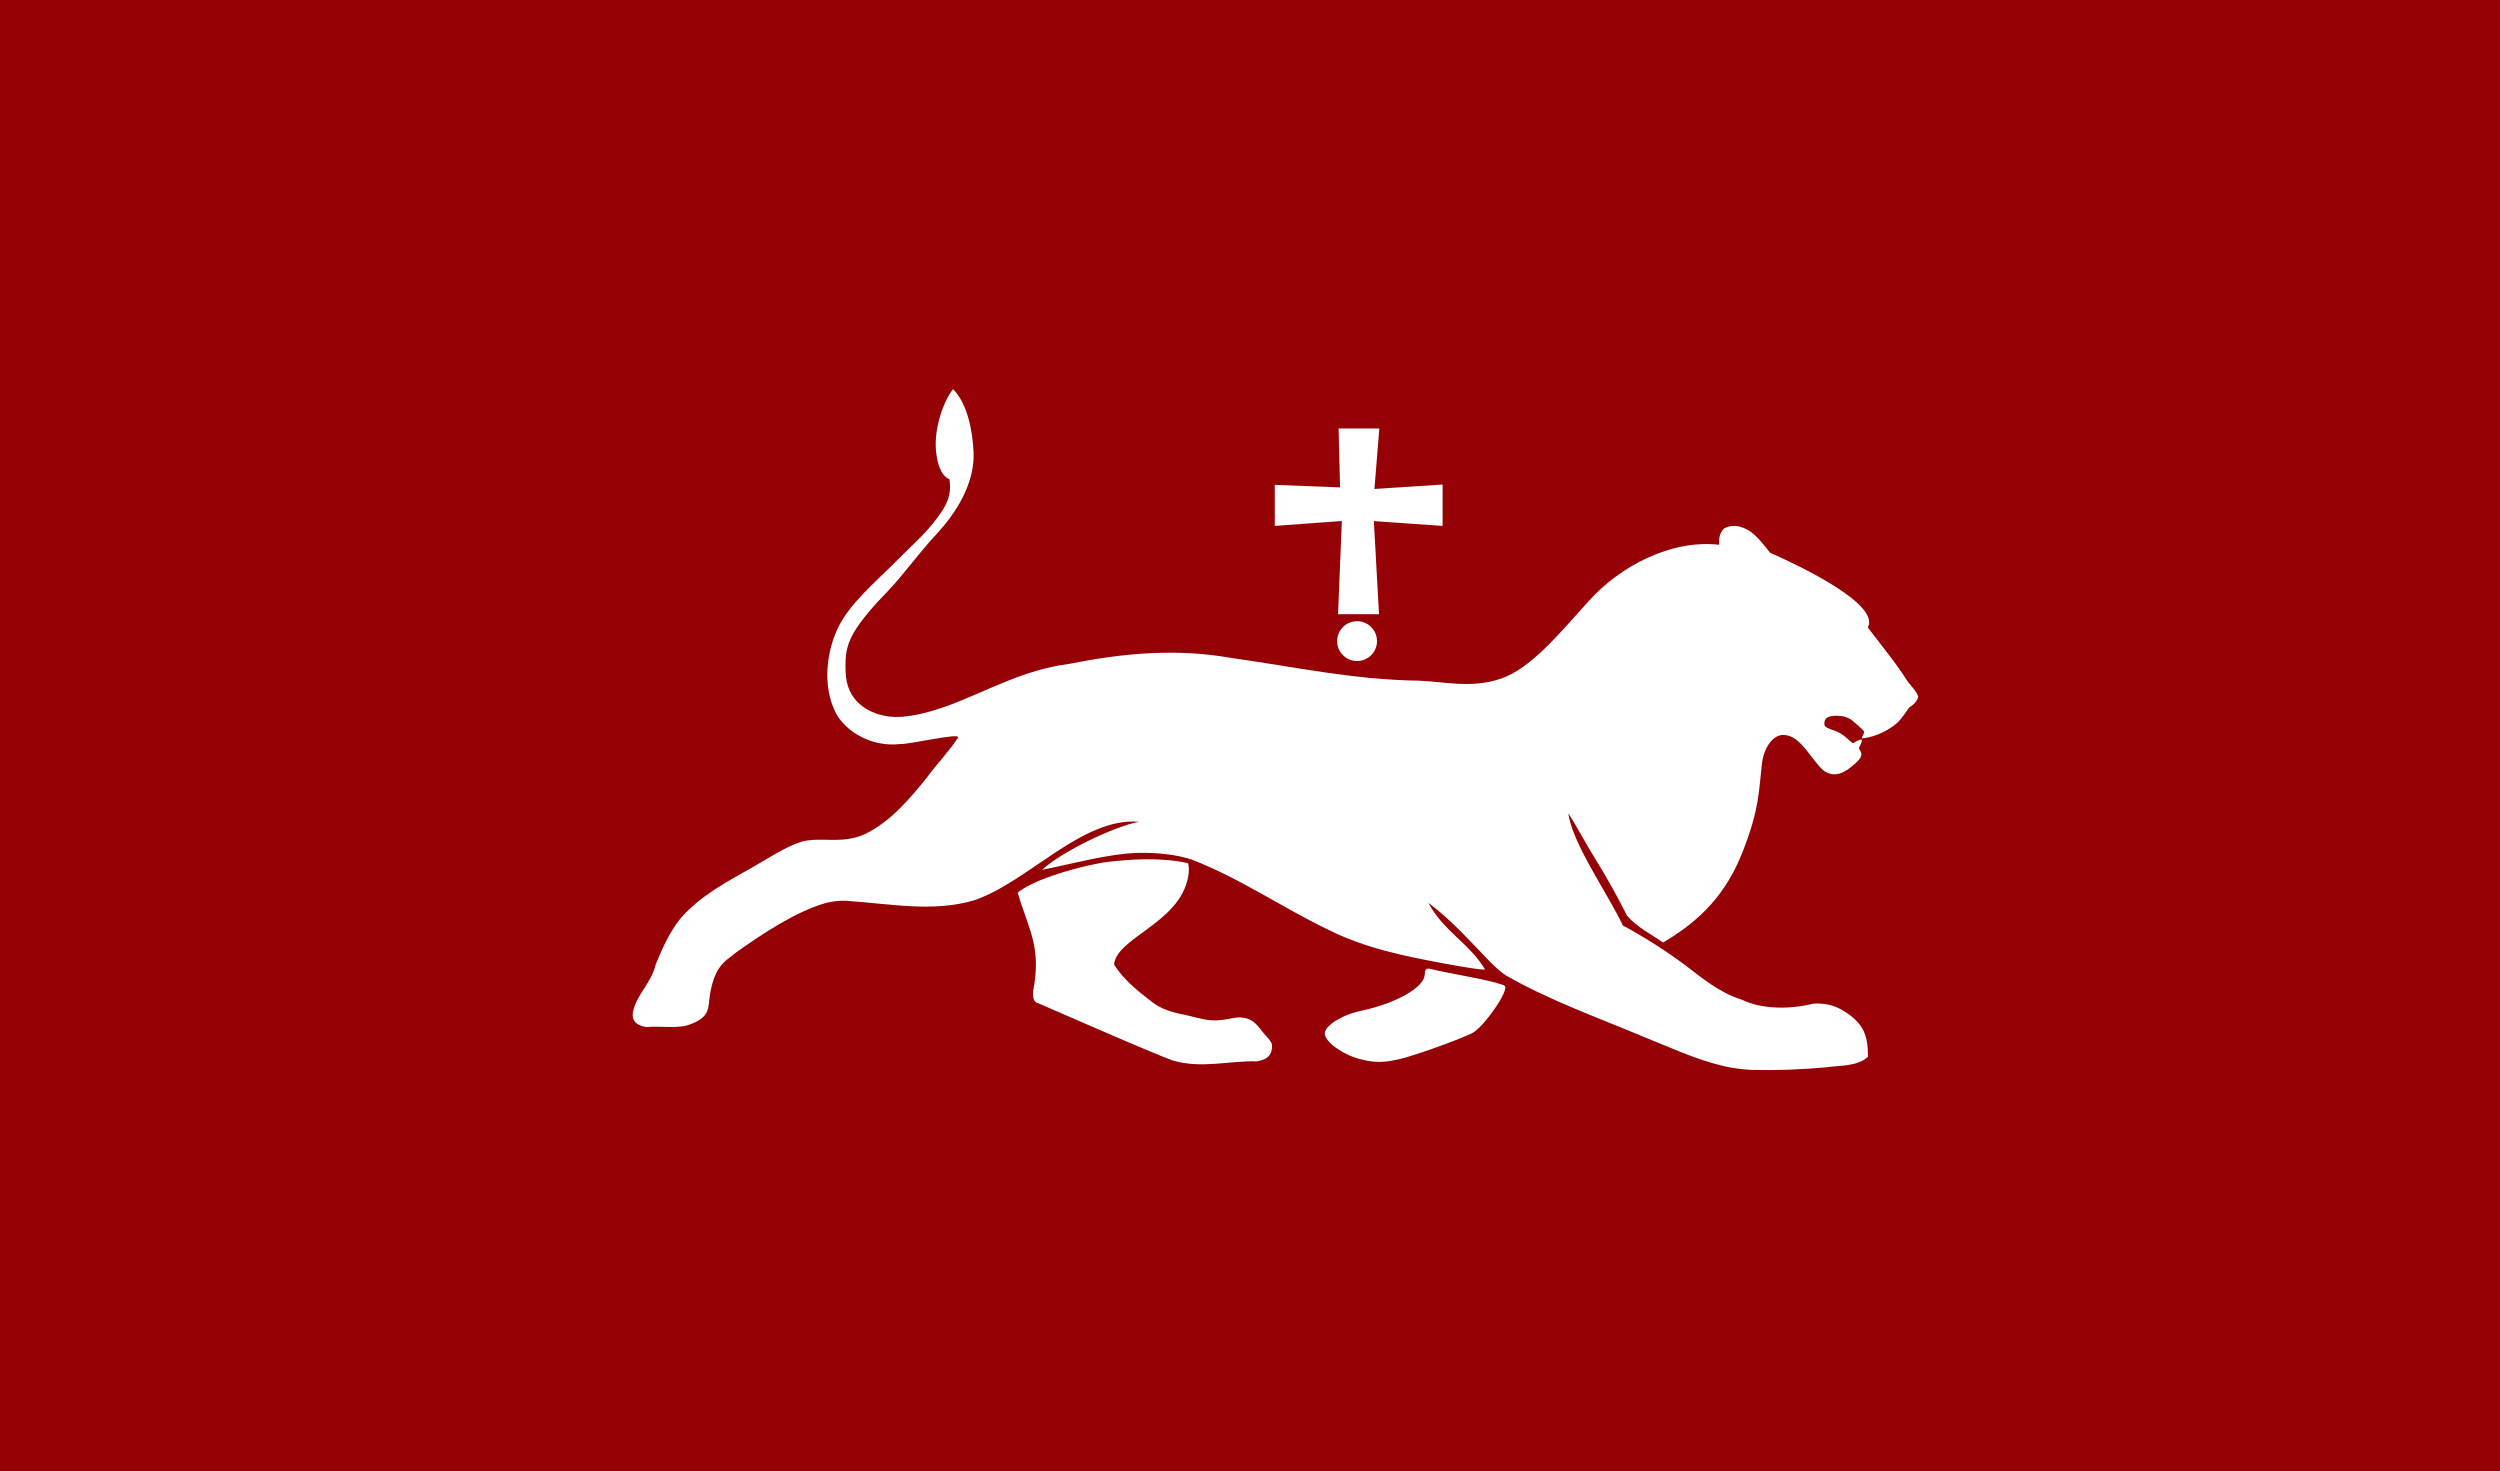 <?xml version="1.0" encoding="UTF-8" standalone="no"?>
<!-- Created with Inkscape (http://www.inkscape.org/) -->
<svg xmlns:dc="http://purl.org/dc/elements/1.1/" xmlns:cc="http://creativecommons.org/ns#" xmlns:rdf="http://www.w3.org/1999/02/22-rdf-syntax-ns#" xmlns:svg="http://www.w3.org/2000/svg" xmlns="http://www.w3.org/2000/svg" xmlns:sodipodi="http://sodipodi.sourceforge.net/DTD/sodipodi-0.dtd" xmlns:inkscape="http://www.inkscape.org/namespaces/inkscape" width="700" height="412" id="svg2" version="1.1" inkscape:version="0.48.0 r9654" sodipodi:docname="New document 1">
  <rect width="100%" height="100%" fill="#808080" stroke="none"/>
  <defs id="defs4"/>
  <sodipodi:namedview id="base" pagecolor="#ffffff" bordercolor="#666666" borderopacity="1.0" inkscape:pageopacity="0.0" inkscape:pageshadow="2" inkscape:zoom="0.35" inkscape:cx="-771.2701" inkscape:cy="-74.206774" inkscape:document-units="px" inkscape:current-layer="layer1" showgrid="false" inkscape:window-width="1280" inkscape:window-height="968" inkscape:window-x="-4" inkscape:window-y="-4" inkscape:window-maximized="1"/>
  <g inkscape:label="Layer 1" inkscape:groupmode="layer" id="layer1" transform="translate(0,-640.362)" sodipodi:insensitive="true">
    <path style="fill:#960105;fill-opacity:1" d="m 0,640.362 700,0 0,412 -700,0 z" id="path2996" inkscape:connector-curvature="0" sodipodi:nodetypes="ccccc"/>
    <path id="path3042" transform="matrix(1.196,0,0,1.196,-90.334,603.992)" style="fill:#ffffff;fill-opacity:1;stroke:none" d="m 397.902,180.504 c 0,2.577 -2.089,4.665 -4.665,4.665 -2.576,0 -4.665,-2.089 -4.665,-4.665 0,-2.577 2.089,-4.665 4.665,-4.665 2.577,0 4.665,2.089 4.665,4.665 z m -99.249,-58.975 c -2.473,3.094 -4.522,9.673 -3.973,14.616 0.293,2.635 1.026,5.552 3.126,6.482 0.437,2.782 -0.096,4.684 -1.426,6.934 -3.12,4.989 -6.781,7.92 -11.364,12.555 -4.583,4.635 -10.496,9.538 -13.234,15.134 -2.738,5.596 -3.823,13.793 -0.537,20.154 2.115,3.983 8.037,8.01 15.014,7.196 2.456,0.065 13.849,-2.671 13.596,-1.56 -2.126,3.332 -5.102,6.312 -7.289,9.353 -4.094,5.091 -8.57,10.38 -14.499,13.271 -1.134,0.546 -2.329,0.906 -3.762,1.123 -3.754,0.639 -7.486,-0.251 -10.999,0.627 -4.397,1.471 -7.596,3.774 -11.451,5.951 -6.135,3.462 -12.437,6.774 -17.051,12.101 -2.593,3.268 -4.309,7.179 -5.781,10.766 -0.992,4.329 -4.507,7.052 -5.322,11.127 -0.361,2.352 1.224,3.193 3.161,3.501 3.739,-0.335 7.734,0.553 10.65,-0.797 4.566,-1.802 3.716,-4.061 4.253,-6.983 0.492,-2.677 1.193,-5.263 3.083,-7.205 0.906,-0.994 1.969,-1.541 2.915,-2.415 6.345,-4.518 14.188,-9.689 21.109,-11.652 1.503,-0.376 2.95,-0.537 4.546,-0.522 10.598,0.703 20.554,2.764 30.174,-0.104 12.675,-4.285 25.186,-19.467 38.613,-18.392 -5.678,1.068 -18.083,6.946 -22.703,11.26 7.692,-1.535 15.89,-3.861 22.807,-3.971 4.206,-0.068 8.408,0.368 12.096,1.515 11.398,4.399 21.54,11.434 32.16,16.511 8.749,4.38 18.115,6.206 27.144,7.89 5.066,0.94 9.256,1.586 9.483,1.359 -3.619,-6.08 -9.814,-8.999 -13.271,-15.597 5.605,4.217 9.862,9.129 14.447,13.82 1.209,1.23 2.33,2.224 3.579,3.109 9.937,5.776 22.05,10.115 31.716,14.186 6.478,2.589 12.776,5.565 19.202,7.08 2.315,0.537 4.467,0.825 6.845,0.941 5.984,0.135 11.499,-0.101 17.269,-0.601 3.238,-0.505 7.256,-0.123 9.856,-2.456 0.05,-4.68 -0.956,-7.248 -4.075,-9.66 -3.119,-2.412 -5.737,-2.976 -8.681,-2.802 -5.738,1.455 -12.37,1.247 -16.725,-0.912 -5.261,-1.615 -9.455,-5.16 -13.292,-8.101 -4.627,-3.411 -9.604,-6.604 -14.587,-9.279 -3.543,-7.467 -11.905,-19.304 -12.766,-26.225 1.927,2.874 3.894,6.802 6.296,10.633 2.402,3.831 5.685,9.706 7.416,13.279 2.405,2.73 5.295,4.131 8.468,6.289 8.755,-5.164 14.721,-11.316 18.627,-21.266 3.906,-9.95 3.734,-13.944 4.513,-20.702 0.505,-3.865 2.766,-6.92 5.31,-6.599 3.845,0.195 6.365,6.037 9.17,8.36 2.622,1.845 5.102,0.295 7.054,-1.437 1.574,-1.365 2.325,-2.206 1.176,-3.736 -0.073,-0.088 0.175,-0.547 0.392,-1.019 0.216,-0.471 0.401,-0.955 0.209,-1.097 -0.156,-0.116 -0.582,0.082 -1.019,0.314 -0.437,0.231 -0.886,0.496 -1.045,0.522 -0.938,-0.719 -1.765,-1.645 -2.926,-2.325 -0.995,-0.583 -1.834,-0.732 -2.456,-1.019 -0.829,-0.388 -1.504,-0.449 -1.176,-1.855 0.329,-1.406 2.838,-1.314 4.311,-1.097 0.719,0.167 1.412,0.461 2.012,0.888 0.313,0.223 2.582,2.164 2.926,2.717 -0.047,0.529 -0.62,1.299 -0.522,1.567 3.56,-0.306 7.404,-2.489 9.013,-4.441 0.712,-0.89 1.342,-1.789 2.012,-2.769 1.081,-0.71 1.902,-1.425 2.142,-2.586 -0.474,-1.351 -1.7,-2.498 -2.404,-3.422 -2.873,-4.559 -6.428,-8.8 -9.405,-12.749 2.941,-5.318 -15.24,-14.125 -22.885,-17.504 -1.255,-1.616 -2.861,-3.687 -4.609,-4.97 -1.993,-1.279 -4.119,-1.812 -6.128,-0.725 -1.277,1.331 -1.185,2.469 -1.176,3.84 -11.341,-1.294 -23.258,5.088 -30.505,13.14 -7.248,8.052 -13.686,15.861 -20.622,18.21 -6.935,2.35 -13.093,0.705 -19.123,0.47 -15.627,-0.219 -29.231,-3.283 -44.021,-5.33 -12.806,-2.285 -25.411,-1.107 -37.829,1.385 -10.855,1.385 -19.143,6.344 -28.502,9.823 -3.724,1.284 -7.149,2.316 -10.894,2.586 -3.745,0.27 -7.585,-0.903 -10.058,-3.318 -2.473,-2.415 -2.953,-5.17 -2.978,-8.046 -0.026,-2.876 0.092,-4.986 1.776,-8.073 1.684,-3.087 5.418,-7.234 7.968,-9.823 4.357,-4.587 6.328,-7.832 11.938,-13.953 5.611,-6.121 8.506,-12.785 8.305,-18.483 -0.202,-5.697 -1.644,-11.885 -4.803,-15.007 z m 90.262,9.196 0.34,13.794 -15.283,-0.601 0,9.614 15.701,-1.149 -0.888,21.814 9.588,0 -1.202,-21.788 16.093,1.123 0,-9.692 -15.962,1.045 1.149,-14.16 z m -35.24,101.767 c 0.363,1.455 0.126,3.038 -0.238,4.275 -2.633,9.922 -16.557,13.348 -17.086,19.463 2.171,3.44 5.337,6.022 8.36,8.334 2.25,1.982 5.219,2.855 7.681,3.318 1.981,0.368 4.263,1.197 6.666,1.385 3.142,0.245 5.759,-0.979 7.397,-0.605 3.025,0.291 3.988,2.77 5.583,4.393 0.583,0.606 1.004,1.196 1.254,1.75 0.257,2.795 -1.362,3.759 -3.527,4.075 -6.434,-0.169 -12.978,1.772 -19.62,-0.183 -1.379,-0.431 -9.28,-3.746 -17.556,-7.341 l -13.873,-6.021 c -1.496,-0.36 -1.311,-1.676 -1.325,-2.824 2.017,-10.522 -1.022,-14.379 -3.612,-23.105 3.18,-2.674 11.525,-5.502 19.928,-7.068 6.621,-0.867 13.748,-1.224 19.967,0.154 z m 56.218,24.678 c -0.278,0.015 -0.468,0.129 -0.601,0.34 -0.133,0.211 -0.209,0.519 -0.209,0.941 0,0.382 -0.094,0.778 -0.287,1.176 -0.193,0.398 -0.493,0.798 -0.862,1.202 -0.738,0.808 -1.8,1.607 -3.135,2.377 -1.335,0.771 -2.938,1.516 -4.729,2.168 -1.791,0.652 -3.774,1.221 -5.878,1.672 -1.111,0.238 -2.207,0.566 -3.213,0.967 -1.007,0.4 -1.93,0.868 -2.717,1.359 -0.787,0.49 -1.43,1.008 -1.881,1.515 -0.451,0.508 -0.705,1.01 -0.705,1.463 0,0.477 0.261,1.028 0.705,1.594 0.445,0.565 1.067,1.137 1.829,1.698 0.762,0.561 1.661,1.105 2.612,1.567 0.952,0.463 1.964,0.851 2.978,1.123 1.201,0.323 2.283,0.532 3.37,0.627 1.087,0.095 2.186,0.066 3.422,-0.104 1.237,-0.171 2.607,-0.467 4.258,-0.941 1.651,-0.474 3.575,-1.119 5.904,-1.933 3.908,-1.367 8.136,-3.03 9.405,-3.684 0.696,-0.358 1.6,-1.168 2.534,-2.195 0.934,-1.027 1.892,-2.269 2.743,-3.501 0.851,-1.232 1.589,-2.448 2.038,-3.422 0.224,-0.487 0.381,-0.918 0.444,-1.254 0.064,-0.336 0.033,-0.579 -0.104,-0.705 -0.421,-0.388 -4.143,-1.338 -8.282,-2.116 -4.138,-0.778 -8.182,-1.601 -8.987,-1.829 -0.257,-0.073 -0.468,-0.114 -0.653,-0.104 z" inkscape:connector-curvature="0" sodipodi:nodetypes="ssssscscczzcccccccccccccsccccccccccccccccccccscccccsccsccccccsccsczcsccccccccccczzcccczzzzczzccccccccccccccccccccscccccccccccccsccsssssssssssssssssssscscc"/>
  </g>
</svg>